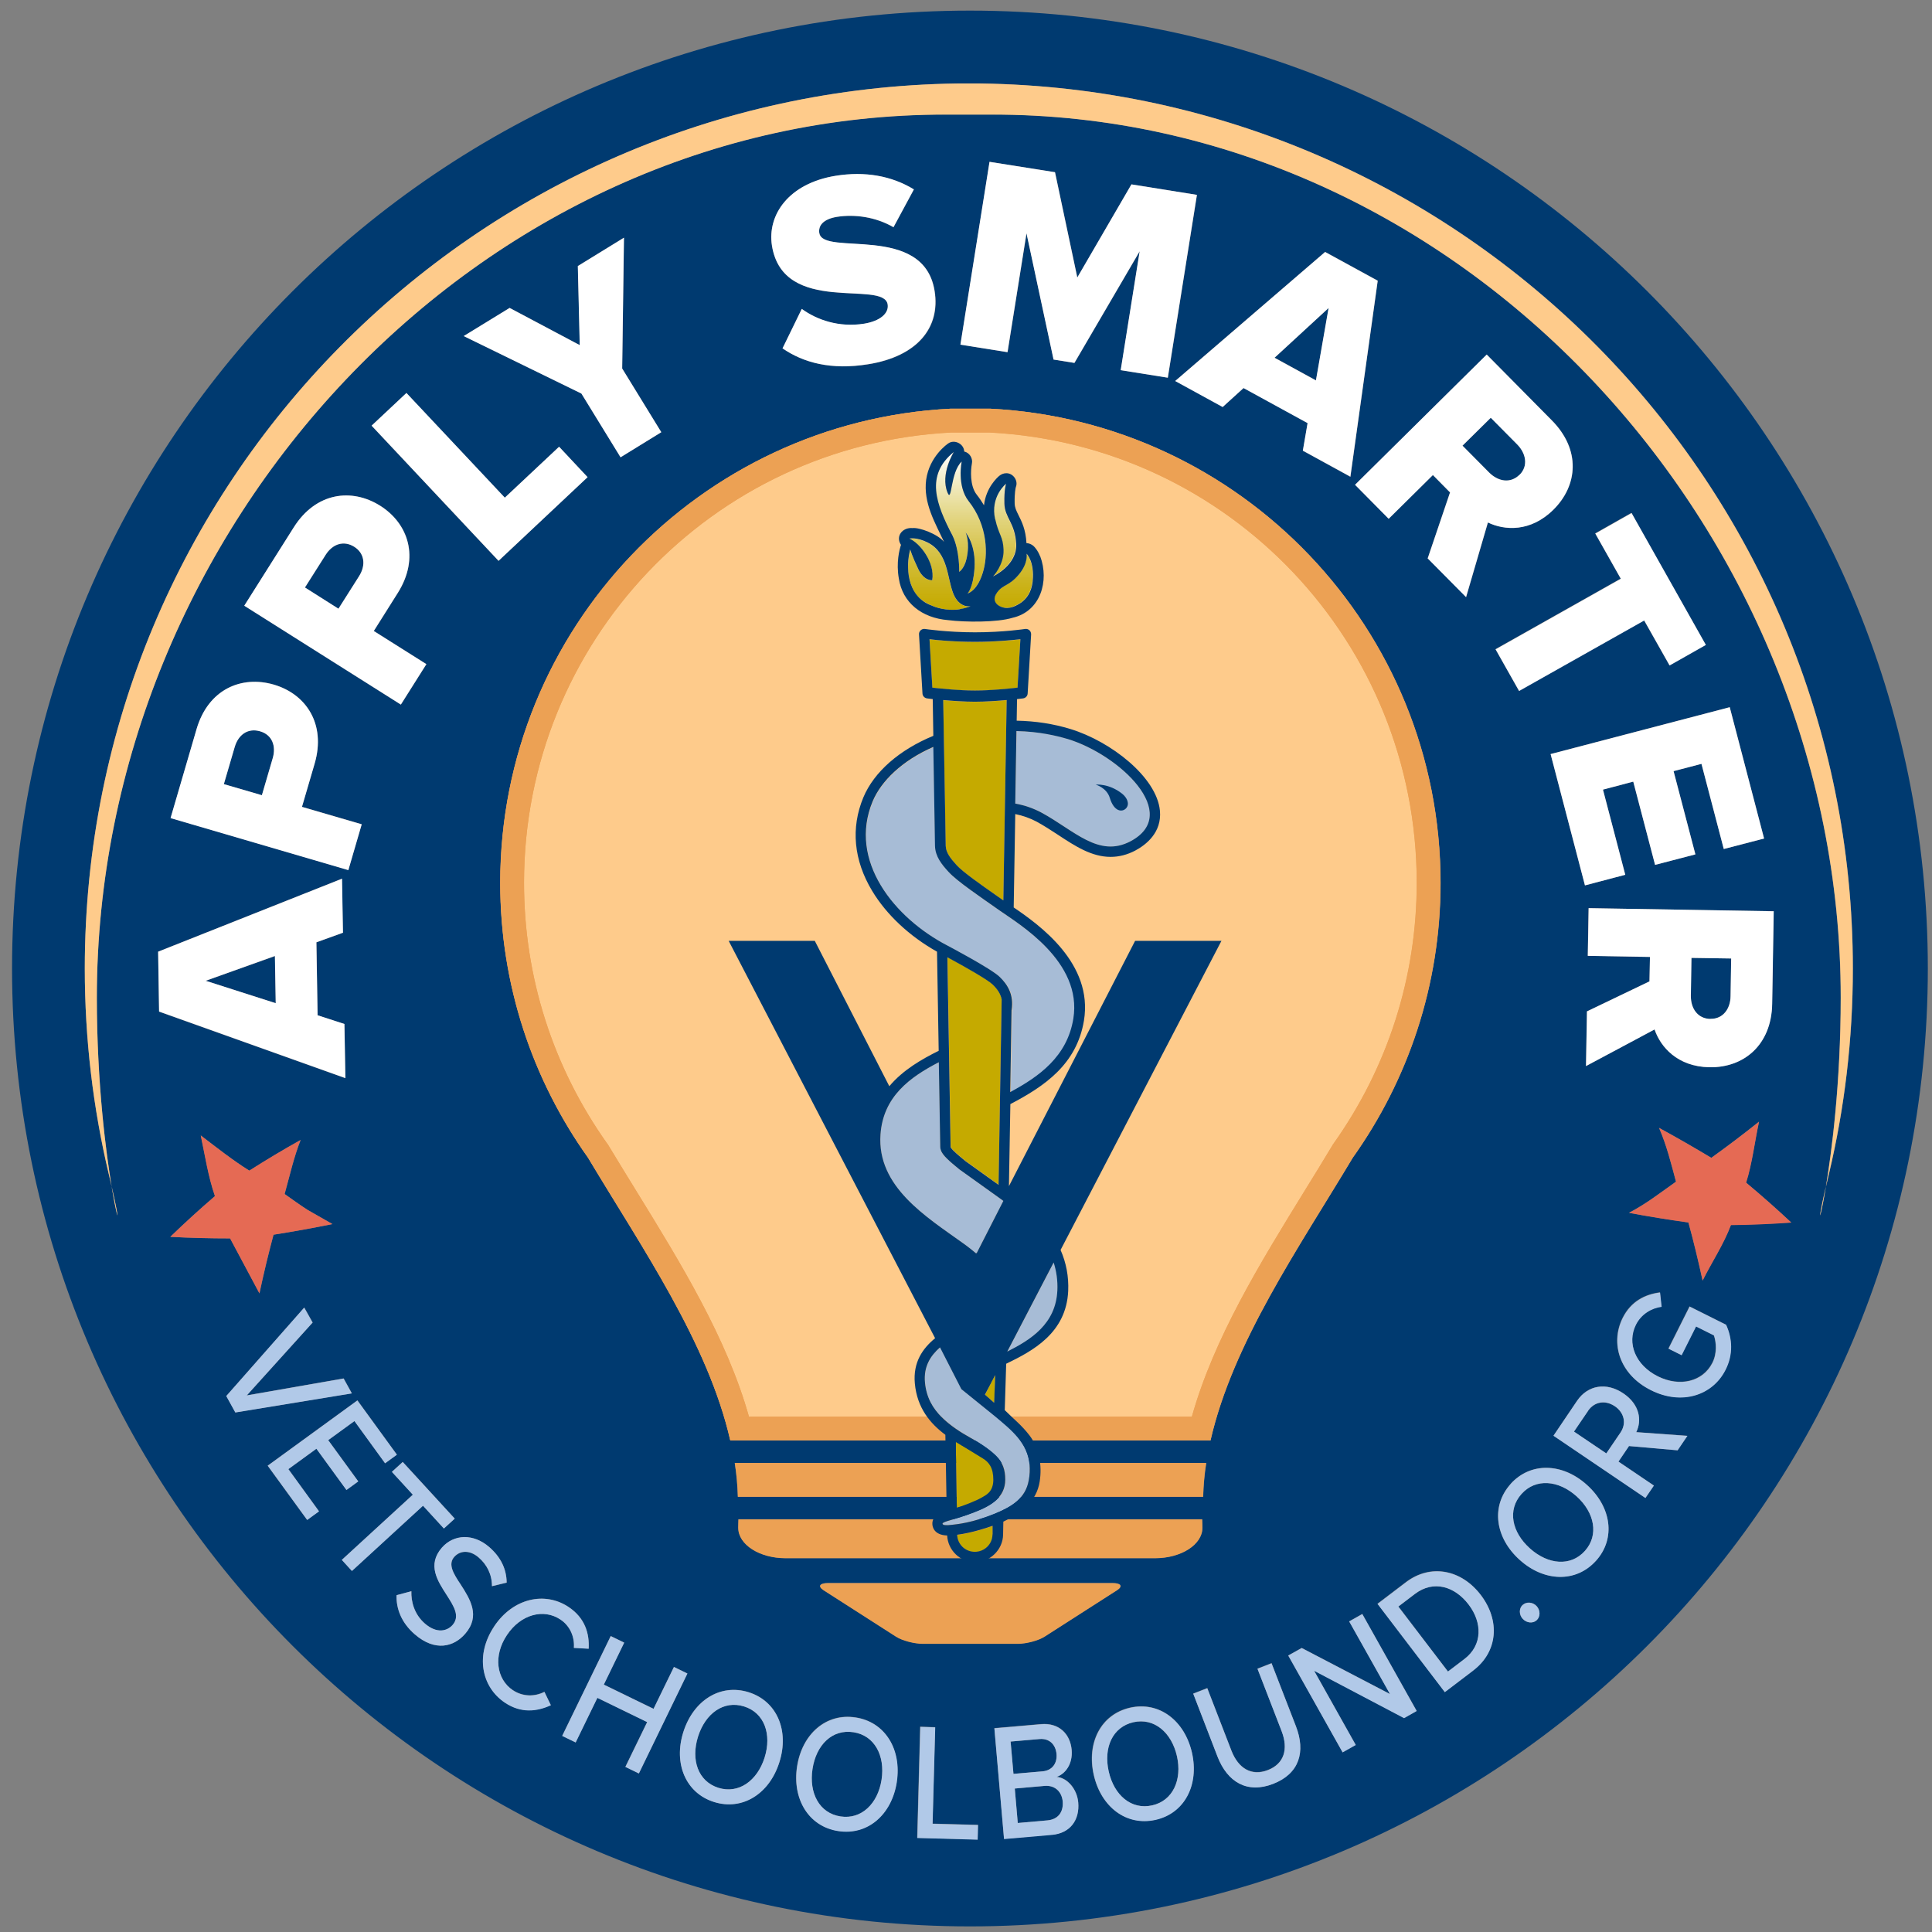 <svg xmlns="http://www.w3.org/2000/svg" xmlns:xlink="http://www.w3.org/1999/xlink" id="button_2" viewBox="0 0 162 162"><rect x="0" y="0" width="162" height="162" fill="#808080" stroke="none"/><defs><style>.cls-1{fill:#fff;}.cls-2{fill:#eca154;}.cls-3{fill:#c5aa00;}.cls-4{fill:#e56a54;}.cls-5{fill:#fecb8b;}.cls-6{fill:url(#linear-gradient);}.cls-7{fill:#a7bcd6;}.cls-8{fill:#b1c9e8;}.cls-9{fill:#003a70;}</style><linearGradient id="linear-gradient" x1="81.38" y1="-306.52" x2="81.38" y2="-319.76" gradientTransform="translate(0 -268.62) scale(1 -1)" gradientUnits="userSpaceOnUse"><stop offset="0" stop-color="#c5aa00" stop-opacity="0"></stop><stop offset=".14" stop-color="#c5aa00" stop-opacity=".17"></stop><stop offset=".44" stop-color="#c5aa00" stop-opacity=".52"></stop><stop offset=".7" stop-color="#c5aa00" stop-opacity=".78"></stop><stop offset=".89" stop-color="#c5aa00" stop-opacity=".94"></stop><stop offset="1" stop-color="#c5aa00"></stop></linearGradient></defs><g><path class="cls-9" d="M87.58,149.75l-2.49,.22,.25,2.89,2.49-.22c.88-.08,1.35-.68,1.28-1.58-.07-.77-.6-1.39-1.53-1.31Z"></path><path class="cls-9" d="M62.4,143.09c-1.71-.54-3.25,.57-3.87,2.53-.61,1.95,0,3.75,1.71,4.29,1.69,.53,3.25-.58,3.87-2.53,.62-1.96-.02-3.76-1.71-4.29Z"></path><path class="cls-9" d="M22.87,63.57c.3-1.03-.06-1.96-1.06-2.25-1.03-.3-1.83,.29-2.13,1.32l-.91,3.11,3.19,.93,.91-3.11Z"></path><path class="cls-9" d="M27.3,46.54l-1.73,2.73,2.81,1.78,1.73-2.73c.57-.9,.48-1.9-.4-2.46-.9-.57-1.84-.23-2.41,.68Z"></path><path class="cls-9" d="M127.58,125.27c-1.2,1.34-.82,3.2,.71,4.57,1.52,1.36,3.41,1.54,4.61,.2,1.18-1.32,.81-3.21-.7-4.57-1.53-1.37-3.43-1.52-4.61-.21Z"></path><path class="cls-9" d="M88.59,147.07c-.07-.77-.58-1.32-1.42-1.25l-2.43,.21,.24,2.71,2.43-.21c.84-.07,1.25-.7,1.18-1.46Z"></path><path class="cls-9" d="M118.64,133.66l-1.38,1.05,4.16,5.45,1.38-1.05c1.54-1.17,1.5-3.07,.35-4.57-1.16-1.52-2.94-2.08-4.51-.88Z"></path><path class="cls-9" d="M95.03,144.41c-1.75,.4-2.52,2.13-2.07,4.13,.45,1.99,1.89,3.24,3.65,2.84,1.73-.39,2.52-2.14,2.07-4.13-.46-2-1.92-3.23-3.65-2.84Z"></path><path class="cls-9" d="M71.57,145.25c-1.78-.28-3.13,1.05-3.44,3.08-.31,2.02,.57,3.71,2.35,3.98,1.75,.27,3.13-1.07,3.44-3.08,.31-2.03-.6-3.71-2.35-3.98Z"></path><path class="cls-9" d="M143.43,85.43c1.05,.02,1.67-.85,1.68-1.9l.05-3.16-3.33-.05-.05,3.16c-.02,1.05,.55,1.94,1.64,1.96Z"></path><polygon class="cls-9" points="17.25 82.24 23.12 84.12 23.06 80.17 17.25 82.24"></polygon><polygon class="cls-9" points="110.35 31.89 111.42 25.81 106.88 29.99 110.35 31.89"></polygon><path class="cls-9" d="M127.42,39.82c.75-.74,.55-1.79-.18-2.54l-2.23-2.25-2.37,2.34,2.23,2.25c.74,.74,1.77,.96,2.55,.19Z"></path><path class="cls-9" d="M81.33,.89C36.97,.89,1.01,36.85,1.01,81.21s35.96,80.32,80.32,80.32,80.32-35.96,80.32-80.32S125.68,.89,81.33,.89ZM13.25,79.8l15.42-6.12,.08,4.54-2.22,.8,.1,6.12,2.25,.73,.08,4.54-15.62-5.58-.08-5.02ZM48.45,22.31l3.87-2.38-.15,10.97,3.28,5.34-3.41,2.1-3.28-5.34-9.87-4.82,3.85-2.36,5.88,3.12-.16-6.63Zm20.27-2.75c.31,1.95,8.75-.86,9.66,4.84,.5,3.08-1.45,5.49-5.57,6.15-3.1,.5-5.42-.12-7.19-1.34l1.61-3.3c1.28,.93,3.13,1.57,5.22,1.24,1.36-.22,2.1-.88,1.98-1.62-.34-2.09-8.75,.98-9.7-4.92-.41-2.58,1.4-5.22,5.33-5.86,2.46-.4,4.71,0,6.57,1.14l-1.71,3.17c-1.46-.85-3.22-1.11-4.74-.87-1.15,.19-1.58,.73-1.48,1.37Zm10.99,14.71h3.33c21.03,1.07,37.76,18.46,37.76,39.76,0,8.59-2.73,16.54-7.36,23.04-4.53,7.57-10.06,15.52-11.93,23.71H61.24c-1.87-8.19-7.4-16.14-11.93-23.71-4.63-6.51-7.36-14.45-7.36-23.04,0-21.3,16.73-38.69,37.76-39.76Zm40.45,5.56l-3.71,3.67-2.82-2.85,11.04-10.92,5.47,5.53c2.42,2.45,2.18,5.44,.12,7.48-1.92,1.9-4.11,1.74-5.49,1.07l-1.83,6.26-3.23-3.26,1.87-5.52-1.44-1.46Zm-6.93,.15l-3.98-2.18,.4-2.33-5.37-2.94-1.75,1.59-3.98-2.18,12.57-10.82,4.41,2.41-2.29,16.43Zm-15.3-8.31l-3.95-.63,1.59-9.97-5.47,9.36-1.75-.28-2.27-10.59-1.59,9.97-3.95-.63,2.44-15.33,5.49,.87,1.87,8.83,4.54-7.81,5.49,.88-2.44,15.33Zm3.22,91c-.15,.94-.23,1.89-.26,2.84H61.87c-.03-.95-.11-1.9-.26-2.84h39.53ZM42.33,41.73l4.55-4.27,2.39,2.55-7.47,7.02-10.64-11.33,2.92-2.74,8.25,8.78Zm-10.44,.68c2.36,1.49,3.33,4.36,1.47,7.31l-2.01,3.19,4.41,2.78-2.14,3.39-13.13-8.29,4.15-6.57c1.86-2.95,4.87-3.31,7.25-1.81Zm-8.93,14.99c2.68,.78,4.4,3.28,3.42,6.63l-1.06,3.62,5.01,1.46-1.12,3.84-14.9-4.36,2.18-7.46c.98-3.35,3.77-4.52,6.48-3.73Zm-6.12,37.81c1.38,1.05,2.65,2.06,4.07,2.95,1.38-.88,2.83-1.75,4.3-2.57-.58,1.48-.9,2.95-1.34,4.53,.66,.46,1.28,.92,1.94,1.34l2.07,1.18c-1.63,.33-3.28,.63-4.94,.89-.42,1.57-.82,3.22-1.18,4.92l-2.46-4.61c-1.66,0-3.33-.04-5.02-.13,1.23-1.19,2.48-2.33,3.75-3.42-.57-1.65-.83-3.39-1.19-5.09Zm2.14,21.85l6.54-7.42,.7,1.25-5.52,6.11,8.12-1.42,.69,1.25-9.77,1.6-.76-1.38Zm6.77,10.39l-3.31-4.55,7.53-5.48,3.31,4.55-.99,.72-2.57-3.54-2.2,1.6,2.52,3.46-.99,.72-2.52-3.46-2.35,1.71,2.57,3.54-.99,.72Zm2.91,3.35l5.96-5.47-1.76-1.92,.91-.83,4.36,4.75-.91,.83-1.75-1.91-5.96,5.47-.85-.93Zm9.98,2.08c.77,1.2,1.67,2.61,.37,4.11-.95,1.1-2.52,1.53-4.23,.05-1.13-.98-1.56-2.15-1.53-3.28l1.25-.34c-.03,.9,.25,1.95,1.13,2.72,1.03,.89,1.89,.62,2.33,.12,.64-.74,.1-1.57-.5-2.51-.76-1.18-1.65-2.52-.41-3.96,1.01-1.16,2.66-1.21,3.98-.06,.98,.85,1.45,1.86,1.46,2.98l-1.23,.3c0-.99-.43-1.82-1.12-2.41-.7-.61-1.53-.63-2.05-.04-.55,.63-.04,1.43,.56,2.33Zm4.38,8.84c.83,.55,1.83,.54,2.63,.13l.54,1.12c-1.16,.53-2.49,.7-3.86-.22-1.98-1.33-2.49-4.01-.89-6.39s4.27-2.94,6.25-1.61c1.37,.92,1.74,2.22,1.67,3.49l-1.24-.07c.07-.89-.3-1.83-1.13-2.38-1.41-.94-3.32-.44-4.48,1.3-1.16,1.73-.9,3.7,.51,4.64Zm9.42,6.41l1.82-3.74-4.17-2.03-1.82,3.74-1.13-.55,4.07-8.37,1.13,.55-1.71,3.52,4.17,2.03,1.71-3.51,1.13,.55-4.07,8.38-1.13-.55Zm12.91-.37c-.83,2.64-3.09,4.08-5.48,3.33-2.38-.75-3.41-3.23-2.57-5.87s3.09-4.08,5.48-3.33c2.38,.75,3.41,3.23,2.57,5.87Zm-3.45-19.66c0-.19,0-.44,.02-.71h38.89c0,.27,.02,.52,.02,.71,0,1.41-1.78,2.55-3.97,2.55h-30.98c-2.19,0-3.97-1.14-3.97-2.55Zm31.76,5.23l-6.07,3.89c-.51,.33-1.53,.6-2.26,.6h-7.94c-.73,0-1.75-.27-2.26-.6l-6.07-3.89c-.51-.33-.34-.6,.39-.6h23.83c.73,0,.9,.27,.39,.6Zm-18.47,16.08c-.42,2.73-2.44,4.5-4.92,4.11-2.47-.38-3.86-2.68-3.44-5.41,.42-2.73,2.44-4.5,4.91-4.11,2.47,.38,3.86,2.68,3.44,5.41Zm6.77,4.83l-5.06-.14,.25-9.32,1.26,.04-.22,8.09,3.81,.1-.03,1.23Zm6.25-.41l-4.02,.35-.81-9.28,3.92-.34c1.49-.13,2.44,.81,2.56,2.16,.1,1.17-.52,2.01-1.27,2.26,.9,.07,1.72,1.01,1.82,2.14,.13,1.46-.66,2.58-2.2,2.72Zm8.67-1.25c-2.44,.55-4.57-1.07-5.18-3.77-.61-2.7,.61-5.08,3.05-5.63,2.44-.55,4.57,1.07,5.19,3.77,.61,2.7-.61,5.08-3.05,5.63Zm9.88-3.01c-2.19,.85-3.84-.15-4.67-2.28l-2.04-5.29,1.18-.46,2.03,5.25c.58,1.48,1.68,2.15,3.05,1.62,1.37-.53,1.73-1.76,1.16-3.25l-2.03-5.25,1.18-.46,2.04,5.27c.84,2.16,.29,3.99-1.9,4.84Zm10.96-5.53l-7.54-3.97,3.5,6.24-1.1,.62-4.56-8.12,1.13-.63,7.4,3.86-3.42-6.09,1.1-.62,4.56,8.13-1.06,.6Zm5.81-3.97l-2.38,1.81-5.65-7.41,2.38-1.81c2.08-1.58,4.66-1.06,6.28,1.07,1.63,2.14,1.44,4.75-.64,6.33Zm12.36-91.56l-2.14-3.79,3.04-1.72,6.23,11.06-3.04,1.72-2.13-3.77-10.49,5.91-1.97-3.49,10.49-5.91Zm-2.76,31.64l.07-4,15.52,.26-.13,7.77c-.06,3.44-2.37,5.36-5.26,5.31-2.7-.05-4.11-1.72-4.6-3.17l-5.75,3.07,.08-4.58,5.25-2.52,.04-2.05-5.21-.09Zm11.41-8.96l-1.87-7.14-2.34,.61,1.83,6.98-3.38,.88-1.83-6.98-2.54,.67,1.87,7.14-3.38,.89-2.88-11.01,15.02-3.93,2.88,11.01-3.38,.88Zm-15.69,64.67c-.32,.29-.85,.23-1.17-.12-.32-.35-.32-.88,0-1.17,.31-.29,.85-.25,1.17,.1s.32,.89,0,1.18Zm4.97-5c-1.67,1.86-4.35,1.78-6.4-.07-2.06-1.85-2.43-4.5-.76-6.36,1.67-1.86,4.35-1.78,6.4,.07,2.06,1.85,2.44,4.5,.77,6.36Zm6.86-9.25l-4.09-.36-.88,1.3,2.97,2.01-.71,1.04-7.71-5.22,1.98-2.93c.9-1.32,2.46-1.58,3.88-.62,1.39,.94,1.56,2.28,1.08,3.25l4.29,.31-.82,1.21Zm4-6.78c-1.07,2.15-3.67,3.03-6.27,1.72-2.6-1.3-3.43-3.9-2.36-6.05,.7-1.4,1.88-1.98,3.13-2.14l.13,1.2c-.85,.11-1.71,.62-2.15,1.5-.78,1.56-.04,3.39,1.83,4.33,1.86,.93,3.79,.44,4.58-1.12,.42-.83,.32-1.77,.13-2.31l-1.5-.75-1.21,2.41-1.1-.55,1.77-3.53,3.06,1.53c.53,1.16,.6,2.49-.04,3.76Zm.45-12.11c-.61,1.63-1.6,3.1-2.37,4.65-.37-1.69-.76-3.31-1.19-4.87-1.67-.23-3.34-.5-4.98-.81,1.44-.75,2.61-1.67,3.94-2.61-.42-1.56-.78-3.03-1.42-4.51,1.47,.8,2.93,1.64,4.38,2.51,1.31-.94,2.65-1.95,4-3.03-.37,1.69-.56,3.45-1.09,5.11,1.28,1.07,2.54,2.18,3.78,3.34-1.7,.12-3.38,.19-5.05,.21Zm7.98-3.29c-.5,3.04-.8,3.49,0,0,.51-3.08,1.23-8.82,1.23-15.79,0-39.35-31.9-74.11-71.24-74.04-.31,0-3.43,0-3.74,0-39.35-.08-71.24,34.69-71.24,74.04,0,6.97,.72,12.71,1.23,15.79,.8,3.49,.5,3.04,0,0-.07-.3-.14-.63-.23-.99-1.32-5.53-2.01-11.31-2.01-17.24C7.11,40.57,39.78,7.56,80.29,7h1.91c40.51,.56,73.17,33.57,73.17,74.21,0,5.94-.7,11.71-2.01,17.24-.09,.37-.16,.69-.23,.99Z"></path><path class="cls-9" d="M135.4,117.92c-.81-.55-1.72-.37-2.23,.37l-1.19,1.75,2.71,1.83,1.19-1.75c.51-.75,.33-1.66-.48-2.21Z"></path></g><path class="cls-5" d="M83.11,9.61c39.35-.08,71.24,34.69,71.24,74.04,0,14.44-3.1,23.61-1,14.8,1.32-5.53,2.01-11.31,2.01-17.24,0-40.64-32.67-73.65-73.17-74.21h-1.91C39.78,7.56,7.11,40.57,7.11,81.21c0,5.94,.7,11.71,2.01,17.24,2.1,8.81-1-.36-1-14.8C8.13,44.3,40.02,9.54,79.37,9.61c.31,0,3.43,0,3.74,0Z"></path><g id="text"><path class="cls-1" d="M28.75,78.21l-2.22,.8,.1,6.12,2.25,.73,.08,4.54-15.62-5.58-.08-5.02,15.42-6.12,.08,4.54Zm-11.5,4.03l5.87,1.88-.07-3.96-5.81,2.08Z"></path><path class="cls-1" d="M29.2,72.96l-14.9-4.36,2.18-7.46c.98-3.35,3.77-4.52,6.48-3.73,2.68,.78,4.4,3.28,3.42,6.63l-1.06,3.62,5.01,1.46-1.12,3.84Zm-7.39-11.64c-1.03-.3-1.83,.29-2.13,1.32l-.91,3.11,3.19,.93,.91-3.11c.3-1.03-.06-1.96-1.06-2.25Z"></path><path class="cls-1" d="M33.61,59.08l-13.13-8.29,4.15-6.57c1.86-2.95,4.87-3.31,7.25-1.81,2.36,1.49,3.33,4.36,1.47,7.31l-2.01,3.19,4.41,2.78-2.14,3.39Zm-3.9-13.23c-.9-.57-1.84-.23-2.41,.68l-1.73,2.73,2.81,1.78,1.73-2.73c.57-.9,.48-1.9-.4-2.46Z"></path><path class="cls-1" d="M41.8,47.02l-10.64-11.33,2.92-2.74,8.25,8.78,4.55-4.27,2.39,2.55-7.47,7.02Z"></path><path class="cls-1" d="M52.03,38.34l-3.28-5.34-9.87-4.82,3.85-2.36,5.88,3.12-.16-6.63,3.87-2.38-.15,10.97,3.28,5.34-3.41,2.1Z"></path><path class="cls-1" d="M65.62,29.2l1.61-3.3c1.28,.93,3.13,1.57,5.22,1.24,1.36-.22,2.1-.88,1.98-1.62-.34-2.09-8.75,.98-9.7-4.92-.41-2.58,1.4-5.22,5.33-5.86,2.46-.4,4.71,0,6.57,1.14l-1.71,3.17c-1.46-.85-3.22-1.11-4.74-.87-1.15,.19-1.58,.73-1.48,1.37,.31,1.95,8.75-.86,9.66,4.84,.5,3.08-1.45,5.49-5.57,6.15-3.1,.5-5.42-.12-7.19-1.34Z"></path><path class="cls-1" d="M93.97,31.04l1.59-9.97-5.47,9.36-1.75-.28-2.27-10.59-1.59,9.97-3.95-.63,2.44-15.33,5.49,.87,1.87,8.83,4.54-7.81,5.49,.88-2.44,15.33-3.95-.63Z"></path><path class="cls-1" d="M109.24,37.81l.4-2.33-5.37-2.94-1.75,1.59-3.98-2.18,12.57-10.82,4.41,2.41-2.29,16.43-3.98-2.18Zm2.17-11.99l-4.54,4.18,3.47,1.9,1.06-6.07Z"></path><path class="cls-1" d="M119.72,46.81l1.87-5.52-1.44-1.46-3.71,3.67-2.82-2.85,11.04-10.92,5.47,5.53c2.42,2.45,2.18,5.44,.12,7.48-1.92,1.9-4.11,1.74-5.49,1.07l-1.83,6.26-3.23-3.26Zm7.69-6.99c.75-.74,.55-1.79-.18-2.54l-2.23-2.25-2.37,2.34,2.23,2.25c.74,.74,1.77,.96,2.55,.19Z"></path><path class="cls-1" d="M125.42,54.44l10.49-5.91-2.14-3.79,3.04-1.72,6.23,11.06-3.04,1.72-2.13-3.77-10.49,5.91-1.97-3.49Z"></path><path class="cls-1" d="M130.02,63.23l15.02-3.93,2.88,11.01-3.38,.88-1.87-7.14-2.34,.61,1.83,6.98-3.38,.88-1.83-6.98-2.54,.67,1.87,7.14-3.38,.89-2.88-11.01Z"></path><path class="cls-1" d="M133.06,84.81l5.25-2.52,.04-2.05-5.21-.09,.07-4,15.52,.26-.13,7.77c-.06,3.44-2.37,5.36-5.26,5.31-2.7-.05-4.11-1.72-4.6-3.17l-5.75,3.07,.08-4.58Zm10.37,.62c1.05,.02,1.67-.85,1.68-1.9l.05-3.16-3.33-.05-.05,3.16c-.02,1.05,.55,1.94,1.64,1.96Z"></path></g><g><path class="cls-5" d="M62.03,119.78c-1.72-6.71-5.69-13.17-9.55-19.43-.79-1.27-1.56-2.54-2.32-3.79-4.74-6.66-7.22-14.43-7.22-22.53,0-20.69,16.17-37.71,36.81-38.76h3.28c20.59,1.05,36.76,18.07,36.76,38.76,0,8.1-2.48,15.87-7.17,22.46-.79,1.32-1.57,2.58-2.36,3.86-3.85,6.26-7.83,12.72-9.55,19.43H62.03Z"></path><path class="cls-2" d="M82.99,36.27c20.08,1.05,35.81,17.62,35.81,37.76,0,7.89-2.42,15.46-6.99,21.89l-.05,.06-.04,.07c-.75,1.25-1.52,2.51-2.31,3.78-3.75,6.09-7.62,12.37-9.47,18.96H62.8c-1.85-6.58-5.72-12.87-9.47-18.96-.78-1.27-1.56-2.53-2.31-3.78l-.04-.07-.05-.06c-4.57-6.43-6.99-13.99-6.99-21.89,0-20.14,15.73-36.71,35.81-37.76h3.23m.05-2h-3.33c-21.03,1.07-37.76,18.46-37.76,39.76,0,8.59,2.73,16.54,7.36,23.04,4.53,7.57,10.06,15.52,11.93,23.71h40.26c1.87-8.19,7.4-16.14,11.93-23.71,4.63-6.51,7.36-14.45,7.36-23.04,0-21.3-16.73-38.69-37.76-39.76h0Z"></path></g><g><path class="cls-2" d="M83.04,34.27h-3.33c-21.03,1.07-37.76,18.46-37.76,39.76,0,8.59,2.73,16.54,7.36,23.04,4.53,7.57,10.06,15.52,11.93,23.71h40.26c1.87-8.19,7.4-16.14,11.93-23.71,4.63-6.51,7.36-14.45,7.36-23.04,0-21.3-16.73-38.69-37.76-39.76Zm28.77,61.64l-.05,.06-.04,.07c-.75,1.25-1.52,2.51-2.31,3.78-3.75,6.09-7.62,12.37-9.47,18.96H62.8c-1.85-6.58-5.72-12.87-9.47-18.96-.78-1.27-1.56-2.53-2.31-3.78l-.04-.07-.05-.06c-4.57-6.43-6.99-13.99-6.99-21.89,0-20.14,15.73-36.71,35.81-37.76h3.23c20.08,1.05,35.81,17.62,35.81,37.76,0,7.89-2.42,15.46-6.99,21.89Z"></path><path class="cls-2" d="M93.28,132.75h-23.83c-.73,0-.9,.27-.39,.6l6.07,3.89c.51,.33,1.53,.6,2.26,.6h7.94c.73,0,1.75-.27,2.26-.6l6.07-3.89c.51-.33,.34-.6-.39-.6Z"></path><path class="cls-2" d="M61.87,125.51h39.01c.03-.95,.11-1.9,.26-2.84H61.61c.15,.94,.23,1.89,.26,2.84Z"></path><path class="cls-2" d="M61.92,127.4c-.01,.27-.02,.52-.02,.71,0,1.41,1.78,2.55,3.97,2.55h30.98c2.19,0,3.97-1.14,3.97-2.55,0-.19,0-.44-.02-.71H61.92Z"></path></g><path class="cls-4" d="M14.27,103.72c1.23-1.19,2.48-2.33,3.75-3.42-.57-1.65-.83-3.39-1.19-5.09,1.38,1.05,2.65,2.06,4.07,2.95,1.38-.88,2.83-1.75,4.3-2.57-.58,1.48-.9,2.95-1.34,4.53,.66,.46,1.28,.92,1.94,1.34l2.07,1.18c-1.63,.33-3.28,.63-4.94,.89-.42,1.57-.82,3.22-1.18,4.92l-2.46-4.61c-1.66,0-3.33-.04-5.02-.13Z"></path><path class="cls-4" d="M150.19,102.52c-1.7,.12-3.38,.19-5.05,.21-.61,1.63-1.6,3.1-2.37,4.65-.37-1.69-.76-3.31-1.19-4.87-1.67-.23-3.34-.5-4.98-.81,1.44-.75,2.61-1.67,3.94-2.61-.42-1.56-.78-3.03-1.42-4.51,1.47,.8,2.93,1.64,4.38,2.51,1.31-.94,2.65-1.95,4-3.03-.37,1.69-.56,3.45-1.08,5.11,1.28,1.07,2.54,2.18,3.78,3.34Z"></path><g><path class="cls-8" d="M25.51,109.65l.7,1.25-5.52,6.11,8.12-1.42,.69,1.25-9.77,1.6-.76-1.38,6.54-7.42Z"></path><path class="cls-8" d="M29.97,117.43l3.31,4.55-.99,.72-2.57-3.54-2.2,1.6,2.52,3.46-.99,.72-2.52-3.46-2.35,1.71,2.57,3.54-.99,.72-3.31-4.55,7.53-5.48Z"></path><path class="cls-8" d="M34.62,125.34l-1.76-1.92,.91-.83,4.36,4.75-.91,.83-1.75-1.91-5.96,5.47-.85-.93,5.96-5.47Z"></path><path class="cls-8" d="M34.49,133.41c-.03,.9,.25,1.95,1.13,2.72,1.03,.89,1.89,.62,2.33,.12,.64-.74,.1-1.57-.5-2.51-.76-1.18-1.65-2.52-.41-3.96,1.01-1.16,2.66-1.21,3.98-.06,.98,.85,1.45,1.86,1.46,2.98l-1.23,.3c0-.99-.43-1.82-1.12-2.41-.7-.61-1.53-.63-2.05-.04-.55,.63-.04,1.43,.56,2.33,.77,1.2,1.67,2.61,.37,4.11-.95,1.1-2.52,1.53-4.23,.05-1.13-.98-1.56-2.15-1.53-3.28l1.25-.34Z"></path><path class="cls-8" d="M41.44,136.37c1.59-2.38,4.27-2.94,6.25-1.61,1.37,.92,1.74,2.22,1.67,3.49l-1.24-.07c.07-.89-.3-1.83-1.13-2.38-1.41-.94-3.32-.44-4.48,1.3-1.16,1.73-.9,3.7,.51,4.64,.83,.55,1.83,.54,2.63,.13l.54,1.12c-1.16,.53-2.49,.7-3.86-.22-1.98-1.33-2.49-4.01-.89-6.39Z"></path><path class="cls-8" d="M54.26,144.4l-4.17-2.03-1.82,3.74-1.13-.55,4.07-8.37,1.13,.55-1.71,3.52,4.17,2.03,1.71-3.51,1.13,.55-4.07,8.38-1.13-.55,1.82-3.74Z"></path><path class="cls-8" d="M62.78,141.9c2.38,.75,3.41,3.23,2.57,5.87-.83,2.64-3.09,4.08-5.48,3.33-2.38-.75-3.41-3.23-2.57-5.87s3.09-4.08,5.48-3.33Zm-.38,1.19c-1.71-.54-3.25,.57-3.87,2.53-.61,1.95,0,3.75,1.71,4.29,1.69,.53,3.25-.58,3.87-2.53,.62-1.96-.02-3.76-1.71-4.29Z"></path><path class="cls-8" d="M71.76,144.02c2.47,.38,3.86,2.68,3.44,5.41-.42,2.73-2.44,4.5-4.92,4.11-2.47-.38-3.86-2.68-3.44-5.41,.42-2.73,2.44-4.5,4.91-4.11Zm-.19,1.23c-1.78-.28-3.13,1.05-3.44,3.08-.31,2.02,.57,3.71,2.35,3.98,1.75,.27,3.13-1.07,3.44-3.08,.31-2.03-.6-3.71-2.35-3.98Z"></path><path class="cls-8" d="M77.16,144.8l1.26,.04-.22,8.09,3.81,.1-.03,1.23-5.06-.14,.25-9.32Z"></path><path class="cls-8" d="M83.38,144.92l3.92-.34c1.49-.13,2.44,.81,2.56,2.16,.1,1.17-.52,2.01-1.27,2.26,.9,.07,1.72,1.01,1.82,2.14,.13,1.46-.66,2.58-2.2,2.72l-4.02,.35-.81-9.28Zm4.03,3.61c.84-.07,1.25-.7,1.18-1.46-.07-.77-.58-1.32-1.42-1.25l-2.43,.21,.24,2.71,2.43-.21Zm.42,4.11c.88-.08,1.35-.68,1.28-1.58-.07-.77-.6-1.39-1.53-1.31l-2.49,.22,.25,2.89,2.49-.22Z"></path><path class="cls-8" d="M94.76,143.2c2.44-.55,4.57,1.07,5.19,3.77,.61,2.7-.61,5.08-3.05,5.63-2.44,.55-4.57-1.07-5.18-3.77-.61-2.7,.61-5.08,3.05-5.63Zm.28,1.21c-1.75,.4-2.52,2.13-2.07,4.13,.45,1.99,1.89,3.24,3.65,2.84,1.73-.39,2.52-2.14,2.07-4.13-.46-2-1.92-3.23-3.65-2.84Z"></path><path class="cls-8" d="M100.05,142.02l1.18-.46,2.03,5.25c.58,1.48,1.68,2.15,3.05,1.62,1.37-.53,1.73-1.76,1.16-3.25l-2.03-5.25,1.18-.46,2.04,5.27c.84,2.16,.29,3.99-1.9,4.84-2.19,.85-3.84-.15-4.67-2.28l-2.04-5.29Z"></path><path class="cls-8" d="M110.18,140.08l3.5,6.24-1.1,.62-4.56-8.12,1.13-.63,7.4,3.86-3.42-6.09,1.1-.62,4.56,8.13-1.06,.6-7.54-3.97Z"></path><path class="cls-8" d="M115.51,134.49l2.38-1.81c2.08-1.58,4.66-1.06,6.28,1.07,1.63,2.14,1.44,4.75-.64,6.33l-2.38,1.81-5.65-7.41Zm7.28,4.62c1.54-1.17,1.5-3.07,.35-4.57-1.16-1.52-2.94-2.08-4.51-.88l-1.38,1.05,4.16,5.45,1.38-1.05Z"></path><path class="cls-8" d="M127.68,134.58c.31-.29,.85-.25,1.17,.1s.32,.89,0,1.18c-.32,.29-.85,.23-1.17-.12-.32-.35-.32-.88,0-1.17Z"></path><path class="cls-8" d="M126.66,124.44c1.67-1.86,4.35-1.78,6.4,.07,2.06,1.85,2.44,4.5,.77,6.36-1.67,1.86-4.35,1.78-6.4-.07-2.06-1.85-2.43-4.5-.76-6.36Zm.92,.83c-1.2,1.34-.82,3.2,.71,4.57,1.52,1.36,3.41,1.54,4.61,.2,1.18-1.32,.81-3.21-.7-4.57-1.53-1.37-3.43-1.52-4.61-.21Z"></path><path class="cls-8" d="M136.59,121.26l-.88,1.3,2.97,2.01-.71,1.04-7.71-5.22,1.98-2.93c.9-1.32,2.46-1.58,3.88-.62,1.39,.94,1.56,2.28,1.08,3.25l4.29,.31-.82,1.21-4.09-.36Zm-3.42-2.97l-1.19,1.75,2.71,1.83,1.19-1.75c.51-.75,.33-1.66-.48-2.21-.81-.55-1.72-.37-2.23,.37Z"></path><path class="cls-8" d="M136.07,110.52c.7-1.4,1.88-1.98,3.13-2.14l.13,1.2c-.85,.11-1.71,.62-2.15,1.5-.78,1.56-.04,3.39,1.83,4.33,1.86,.93,3.79,.44,4.58-1.12,.42-.83,.32-1.77,.13-2.31l-1.5-.75-1.21,2.41-1.1-.55,1.77-3.53,3.06,1.53c.53,1.16,.6,2.49-.04,3.76-1.07,2.15-3.67,3.03-6.27,1.72-2.6-1.3-3.43-3.9-2.36-6.05Z"></path></g><g id="Layer_8_copy_2"><g id="Layer_3_copy_4"><g><path class="cls-7" d="M89.51,61.96c-.87-.27-2.35-.63-4.27-.66l-.1,6.08c.78,.14,1.53,.4,2.2,.76,2.74,1.49,4.79,3.83,7.47,2.4,4.3-2.28-.91-7.23-5.29-8.58h0Z"></path><path class="cls-7" d="M83.83,76.36c-1.61-1.13-3.57-2.45-4.28-3.24-.55-.62-1.11-1.28-1.13-2.18h0s-.14-8.29-.14-8.29c-2.63,1.15-4.38,2.87-5.09,4.57-2.08,4.98,1.81,9.78,6.28,12.09,0,0,3.61,1.9,4.36,2.61,.75,.71,1.22,1.56,1.04,2.79,0,.02,0,.04-.01,.06l-.11,6.84c2.4-1.29,4.76-2.96,5.29-6.15,.79-4.8-4.58-7.95-6.19-9.08Z"></path><path class="cls-7" d="M81.85,105.1l.07-.07,2.21-4.33c-.12-.09-.24-.17-.35-.26l-3.34-2.39c-.79-.65-1.43-1.16-1.55-1.62-.03-.08-.04-.17-.05-.26l-.12-7.1c-2.42,1.25-4.67,2.88-4.89,6.06-.31,4.38,3.85,6.91,6.93,9.12,0,0,.49,.34,1.09,.85h0Z"></path><path class="cls-7" d="M84.47,113.33c1.97-.98,4.07-2.3,4.2-5.12,.04-.85-.08-1.64-.31-2.36l-3.89,7.47h0Z"></path><path class="cls-7" d="M83.5,118.78l-2.88-2.3-1.79-3.5c-.83,.72-1.38,1.62-1.26,2.94,.12,1.27,.65,2.17,1.41,2.92,.7,.7,1.61,1.28,2.35,1.69,.97,.54,1.77,1.1,2.24,1.59,.51,.52,.73,1.11,.73,1.95,0,1.49-1.16,2.19-2.67,2.76-.74,.28-1.4,.48-1.87,.62-.45,.13-.72,.22-.72,.31,0,.13,.28,.16,.76,.1,.46-.06,1.76-.17,3.66-.95,1.4-.58,2.55-1.28,2.81-2.79,.08-.47,.1-.9,.07-1.29-.16-1.85-1.45-2.9-2.84-4.06h0Z"></path></g><path class="cls-1" d="M79.92,49.74c.51,1.32,1.47,1.1,1.47,1.1,0,0-.36,.16-.92,.25-.36,.05-.81,.07-1.31-.01-.33-.05-.69-.15-1.06-.31-1.24-.54-1.64-1.26-1.89-2.43-.21-.99,.11-2.26,.11-2.26,0,0,.19,.63,.68,1.65,.49,1.02,1.17,.93,1.17,.93,0,0,.14-.74-.26-1.64-.6-1.38-1.66-1.84-1.66-1.84,0,0,.6-.15,1.56,.34,1.7,.88,1.6,2.91,2.11,4.23h0Zm1.29-7.73c-1-1.27-.58-3.32-.58-3.32-.97,.91-.81,3.55-1.19,2.6-.63-1.54,.53-3.4,.53-3.4,0,0-1.23,.83-1.46,2.44-.23,1.6,.75,3.31,1.36,4.57,.61,1.26,.56,3.04,.56,3.04,0,0,.42-.26,.61-1.07,.33-1.42-.07-2.23-.07-2.23,0,0,.89,1.03,.74,3.04-.12,1.65-.58,2.07-.58,2.07,0,0,.77-.15,1.26-1.68,.5-1.53,.44-4.03-1.17-6.06h0Zm2.99,.21c-.03-1.18,.14-1.67,.14-1.67,0,0-1.34,1.06-.92,2.97,.3,1.35,.66,1.42,.7,2.58,.04,1.25-.88,2.22-.88,2.22,0,0,2.04-.94,1.94-2.73-.1-1.78-.96-2.18-.99-3.37h0Zm1.39,8.31c.45-.32,.89-.85,.98-1.79,.18-1.67-.51-2.31-.51-2.31,0,0,.17,.78-.67,1.77-.82,.97-1.3,.79-1.8,1.48-.38,.52-.19,.91,.17,1.12,.31,.18,.74,.22,1.06,.11,.21-.07,.49-.18,.77-.38h0Z"></path><path class="cls-6" d="M79.92,49.74c.51,1.32,1.47,1.1,1.47,1.1,0,0-.36,.16-.92,.25-.36,.05-.81,.07-1.31-.01-.33-.05-.69-.15-1.06-.31-1.24-.54-1.64-1.26-1.89-2.43-.21-.99,.11-2.26,.11-2.26,0,0,.19,.63,.68,1.65,.49,1.02,1.17,.93,1.17,.93,0,0,.14-.74-.26-1.64-.6-1.38-1.66-1.84-1.66-1.84,0,0,.6-.15,1.56,.34,1.7,.88,1.6,2.91,2.11,4.23h0Zm1.29-7.73c-1-1.27-.58-3.32-.58-3.32-.97,.91-.81,3.55-1.19,2.6-.63-1.54,.53-3.4,.53-3.4,0,0-1.23,.83-1.46,2.44-.23,1.6,.75,3.31,1.36,4.57,.61,1.26,.56,3.04,.56,3.04,0,0,.42-.26,.61-1.07,.33-1.42-.07-2.23-.07-2.23,0,0,.89,1.03,.74,3.04-.12,1.65-.58,2.07-.58,2.07,0,0,.77-.15,1.26-1.68,.5-1.53,.44-4.03-1.17-6.06h0Zm2.99,.21c-.03-1.18,.14-1.67,.14-1.67,0,0-1.34,1.06-.92,2.97,.3,1.35,.66,1.42,.7,2.58,.04,1.25-.88,2.22-.88,2.22,0,0,2.04-.94,1.94-2.73-.1-1.78-.96-2.18-.99-3.37h0Zm1.39,8.31c.45-.32,.89-.85,.98-1.79,.18-1.67-.51-2.31-.51-2.31,0,0,.17,.78-.67,1.77-.82,.97-1.3,.79-1.8,1.48-.38,.52-.19,.91,.17,1.12,.31,.18,.74,.22,1.06,.11,.21-.07,.49-.18,.77-.38h0Z"></path><g><path class="cls-3" d="M83.16,127.99h-.03s0,.01,0,.01c-.02,0-.05,.01-.07,.02-.31,.11-.59,.2-.85,.27-.69,.2-1.36,.34-1.94,.42,.03,.79,.68,1.43,1.48,1.43s1.46-.65,1.48-1.45v-.72s-.02,.01-.03,.02h-.03s0,.01,0,.01Z"></path><path class="cls-3" d="M81.19,121.51c-.33-.19-.69-.39-1.05-.61l.09,5.54c.44-.12,.93-.26,1.42-.43,.23-.08,.49-.18,.74-.29,.02-.01,.04-.02,.07-.03h.02s.02-.02,.02-.02l.04-.02c.26-.12,.5-.24,.71-.39,.01,0,.02-.02,.04-.02l.04-2.37s-.08-.07-.12-.1c-.3-.23-1.39-.89-2.01-1.26h0Z"></path><polygon class="cls-3" points="82.6 116.95 83.37 117.62 83.46 115.28 82.99 116.18 82.6 116.95"></polygon><path class="cls-3" d="M79.45,80.27l.27,15.93s.01,0,.02,.01c0,0,0,0,0,.01,.13,.23,.74,.73,1.19,1.1l.05,.04,2.75,1.97,.26-15.55c-.09-.45-.34-.85-.77-1.26-.42-.4-2.34-1.5-3.78-2.27Z"></path><path class="cls-3" d="M81.75,53.83c-1.71,0-3.09-.14-3.81-.22l.24,4.06c.69,.08,2.25,.24,3.57,.24s2.88-.16,3.57-.24l.24-4.06c-.72,.09-2.1,.22-3.81,.22h0Z"></path><path class="cls-3" d="M79.09,58.7l.04,2.68h0s.02,.91,.02,.91l.11,6.58,.02,1.17,.02,.89h0c.02,.58,.39,1.04,.9,1.61,.54,.6,2.06,1.66,3.39,2.59,.18,.13,.36,.25,.54,.38l.28-16.8c-.77,.07-1.76,.14-2.66,.14s-1.89-.07-2.66-.14h0Z"></path></g></g><g><path class="cls-9" d="M87.21,46.64c-.2-.51-.46-.77-.53-.84-.17-.16-.39-.25-.61-.26-.06-1.14-.4-1.81-.67-2.35-.19-.38-.31-.63-.32-.98-.02-.88,.08-1.3,.1-1.37h0c.22-.54-.23-1.17-.8-1.16-.21,0-.42,.08-.59,.22-.17,.14-1.12,1-1.28,2.47-.18-.3-.38-.6-.61-.89-.6-.76-.5-2.1-.41-2.58,.11-.46-.19-.94-.64-1.04-.02-.65-.83-1.05-1.35-.67-.06,.04-1.56,1.07-1.84,3.03-.26,1.96,.77,3.65,1.5,5.22-.53-.66-2.07-1.23-2.65-1.16-.85-.07-1.44,.7-.96,1.41-.13,.37-.42,1.49-.18,2.83,.31,2.01,1.91,3.3,4.14,3.48,1.4,.18,4.12,.2,5.4-.2,2.34-.53,3.09-3.09,2.31-5.16h0Zm-6.74,4.45c-.7,.11-1.63,.02-2.37-.32-2.14-.8-2.14-3.34-1.78-4.7,0,0,.19,.63,.68,1.65,.49,1.02,1.17,.93,1.17,.93,.24-1.5-1.04-3.12-1.92-3.49,0,0,.6-.15,1.56,.34,1.7,.88,1.6,2.91,2.11,4.23,.51,1.32,1.47,1.1,1.47,1.1,0,0-.36,.16-.92,.25h0Zm1.92-3.01c-.49,1.53-1.26,1.68-1.26,1.68,0,0,.46-.42,.58-2.07,.15-2.01-.74-3.04-.74-3.04,0,0,.4,.81,.07,2.23-.19,.81-.61,1.07-.61,1.07,0,0,.05-1.78-.56-3.04-1.38-2.63-2.31-5.06,.11-7.01,0,0-1.16,1.86-.53,3.4,.38,.94,.22-1.7,1.19-2.6,0,0-.42,2.05,.58,3.32,1.61,2.03,1.67,4.54,1.17,6.06h0Zm1.05-4.55c-.42-1.91,.92-2.97,.92-2.97,0,0-.17,.48-.14,1.67,.03,1.19,.89,1.59,.99,3.37,.1,1.8-1.94,2.73-1.94,2.73,0,0,.92-.96,.88-2.22-.04-1.15-.4-1.23-.7-2.58h0Zm3.15,5.22c-.1,.94-.53,1.47-.98,1.79-.6,.4-1.2,.61-1.83,.26-.36-.21-.55-.6-.17-1.12,.5-.69,.98-.51,1.8-1.48,.84-.99,.67-1.77,.67-1.77,0,0,.68,.64,.51,2.31h0Z"></path><path class="cls-9" d="M102.41,78.89h-7.23l-10.58,20.57,.12-6.88c2.85-1.49,5.56-3.32,6.17-7,.79-4.8-3.73-8.02-5.89-9.49l.13-7.83c.64,.13,1.26,.35,1.8,.64,.62,.34,1.22,.73,1.8,1.11,1.44,.95,2.81,1.84,4.4,1.84,.7,0,1.41-.18,2.08-.54,.84-.45,2.23-1.48,2.05-3.34-.27-2.8-4.1-5.8-7.5-6.84-1.43-.44-2.94-.67-4.51-.7l.03-1.81c.3-.03,.49-.06,.51-.06,.21-.03,.37-.2,.38-.41l.29-4.95c0-.13-.04-.26-.14-.35-.1-.09-.23-.13-.36-.11-.02,0-1.81,.28-4.2,.28s-4.18-.28-4.2-.28c-.13-.02-.26,.02-.36,.11-.1,.09-.15,.22-.14,.35l.29,4.95c.01,.21,.17,.38,.38,.41,.02,0,.2,.03,.48,.06l.05,3.08c-2.82,1.16-4.97,3.01-5.87,5.17-1.06,2.55-.81,5.26,.74,7.83,1.21,2.01,3.13,3.8,5.44,5.1l.14,8.31c-1.39,.69-2.98,1.59-4.14,2.97l-6.25-12.19h-7.22l17.31,33.32c-1.06,.87-1.86,2.03-1.7,3.79,.19,2.08,1.31,3.38,2.56,4.31l.11,6.37c-.11,.03-.22,.06-.31,.09-.15,.05-.26,.1-.36,.15-.49,.27-.54,.69-.53,.86h0s0,.01,0,.01c0,.22,.13,.93,1.24,.96,.06,1.24,1.09,2.24,2.34,2.24s2.33-1.04,2.35-2.31l.02-1.09c1.48-.69,2.79-1.67,3.05-3.37,.21-1.36-.04-2.78-.84-3.84-.68-.89-1.3-1.35-2.09-2.14l.12-3.89c2.19-1.06,5.04-2.55,5.2-6.11,.05-1.19-.16-2.34-.64-3.43l13.5-25.94h0Zm-12.9-16.93c4.39,1.34,9.59,6.29,5.29,8.58-2.68,1.42-4.72-.91-7.47-2.4-.67-.36-1.42-.62-2.2-.76l.1-6.08c1.92,.04,3.39,.4,4.27,.66h0Zm-11.33-4.3l-.24-4.06c.72,.09,2.1,.22,3.81,.22s3.09-.14,3.81-.22l-.24,4.06c-.69,.08-2.25,.24-3.57,.24s-2.88-.16-3.57-.24h0Zm6.23,1.04l-.28,16.8c-.18-.12-.36-.25-.54-.38-1.34-.94-2.86-2-3.39-2.59-.51-.57-.88-1.03-.9-1.61h0s-.21-12.22-.21-12.22c.77,.07,1.76,.14,2.66,.14s1.89-.07,2.66-.14h0Zm-10.58,36.43c.22-3.18,2.47-4.81,4.89-6.06l.12,7.1c0,.09,.02,.18,.05,.26,.13,.45,.76,.97,1.55,1.62l3.34,2.39c.12,.09,.24,.17,.35,.26l-2.21,4.33-.07,.07c-.6-.51-1.09-.85-1.09-.85-3.09-2.22-7.24-4.74-6.93-9.12h0Zm5.88,1.07l-.27-15.93c1.43,.77,3.36,1.87,3.78,2.27,.43,.41,.68,.81,.77,1.26l-.26,15.55-2.75-1.97-.05-.04c-.45-.37-1.06-.87-1.19-1.1,0,0,0,0,0-.01,0,0-.01,0-.02-.01h0Zm3.74,19.08l-.09,2.34-.77-.68,.4-.76,.47-.9h0Zm-.23,13.39c-.01,.81-.67,1.45-1.48,1.45s-1.45-.63-1.48-1.43c.57-.07,1.25-.22,1.94-.42,.26-.07,1.02-.32,1.03-.33v.72s-.01,0-.01,0Zm3.04-4.55c-.26,1.51-1.41,2.21-2.81,2.79-1.9,.78-3.21,.9-3.66,.95-.48,.06-.75,.03-.76-.1,0-.09,.27-.18,.72-.31,.47-.14,1.13-.33,1.87-.62,1.51-.58,2.66-1.28,2.67-2.76,0-.84-.22-1.43-.73-1.95-.47-.48-1.27-1.05-2.24-1.59-.74-.41-1.65-.99-2.35-1.69-.76-.76-1.29-1.65-1.41-2.92-.12-1.32,.44-2.22,1.26-2.94l1.79,3.5,2.82,2.28c1.39,1.16,2.74,2.23,2.9,4.08,.03,.39,.02,.81-.07,1.29h0Zm-6.13-3.23c.23,.14,1.42,.87,2.28,1.4,.51,.31,.89,.79,.88,1.81s-.63,1.27-.99,1.48c-.41,.25-1.64,.73-2.07,.84l-.09-5.54h0Zm3.68-38.99c-.75-.71-4.36-2.61-4.36-2.61-4.46-2.31-8.35-7.11-6.28-12.09,.71-1.7,2.46-3.42,5.09-4.57l.14,8.29h0c.02,.9,.57,1.57,1.13,2.18,.71,.79,2.68,2.11,4.28,3.24s6.97,4.28,6.19,9.08c-.52,3.19-2.89,4.86-5.29,6.15l.11-6.84s0-.04,.01-.06c.18-1.22-.29-2.08-1.04-2.79Zm4.85,26.31c-.13,2.81-2.23,4.13-4.2,5.12l3.89-7.47c.23,.72,.35,1.51,.31,2.36h0Z"></path><path class="cls-9" d="M91.87,65.79s.93,.25,1.19,1.12c.36,1.17,1.04,1.21,1.36,.87,.33-.36,.09-.89-.32-1.22-1.11-.89-2.23-.77-2.23-.77h0Z"></path></g></g></svg>